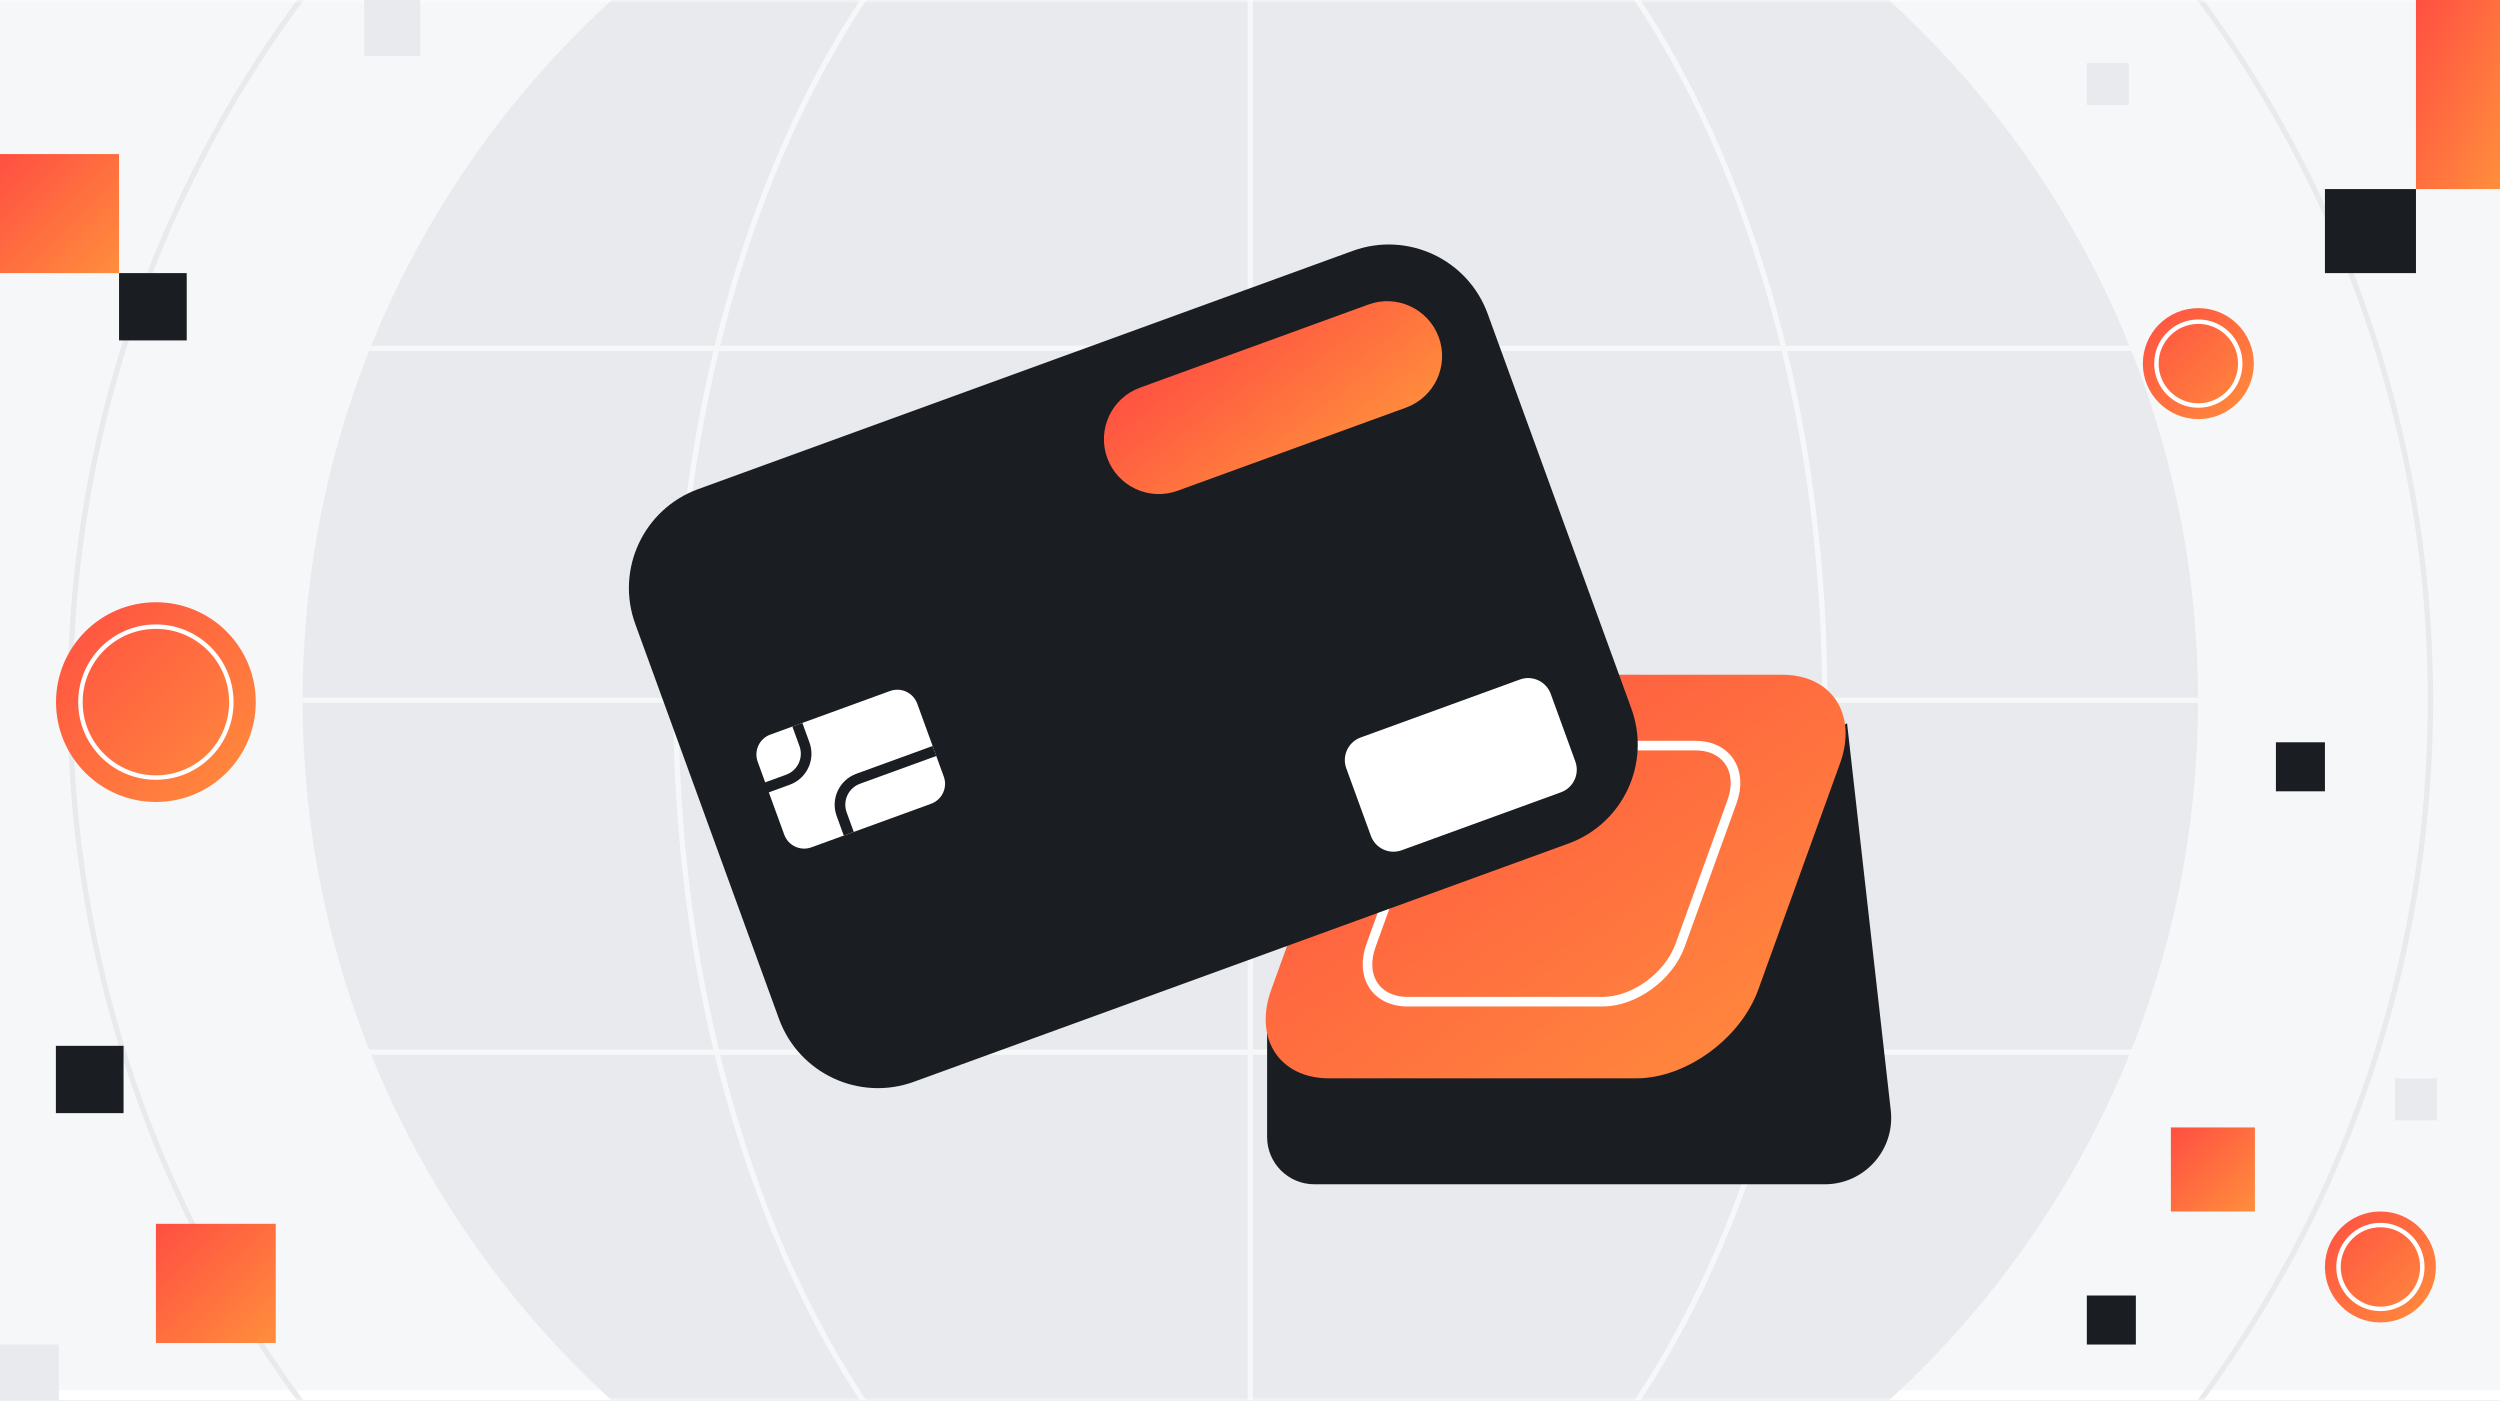 <svg width="357" height="200" viewBox="0 0 357 200" fill="none" xmlns="http://www.w3.org/2000/svg">
<rect x="0" y="0" width="357" height="200" fill="#333333" stroke="none"/>
<g clip-path="url(#clip0_357_13726)">
<rect width="357" height="200" fill="#F6F7F8"/>
<g clip-path="url(#clip1_357_13726)">
<rect width="357" height="200" fill="#F6F7F8"/>
<g clip-path="url(#clip2_357_13726)">
<rect width="509.091" height="200" transform="translate(-76)" fill="white"/>
<mask id="mask0_357_13726" style="mask-type:luminance" maskUnits="userSpaceOnUse" x="-76" y="0" width="510" height="201">
<path d="M433.091 0H-76V200H433.091V0Z" fill="white"/>
</mask>
<g mask="url(#mask0_357_13726)">
<path d="M433.091 0H-76V198.504H433.091V0Z" fill="#F6F7F8"/>
<path d="M178.546 235.326C253.284 235.326 313.871 174.739 313.871 100C313.871 25.262 253.284 -35.326 178.546 -35.326C103.807 -35.326 43.22 25.262 43.22 100C43.22 174.739 103.807 235.326 178.546 235.326Z" fill="#E8EAED"/>
<path d="M178.546 268.523C271.618 268.523 347.068 193.073 347.068 100C347.068 6.928 271.618 -68.522 178.546 -68.522C85.473 -68.522 10.023 6.928 10.023 100C10.023 193.073 85.473 268.523 178.546 268.523Z" stroke="#E8EAED" stroke-width="0.758" stroke-miterlimit="10"/>
<path d="M178.546 235.326C223.852 235.326 260.58 174.739 260.58 100C260.58 25.262 223.852 -35.326 178.546 -35.326C133.239 -35.326 96.511 25.262 96.511 100C96.511 174.739 133.239 235.326 178.546 235.326Z" stroke="#F6F7F8" stroke-width="0.758" stroke-miterlimit="10"/>
<path d="M313.871 100H43.22" stroke="#F6F7F8" stroke-width="0.758" stroke-miterlimit="10"/>
<path d="M313.871 49.746H43.22" stroke="#F6F7F8" stroke-width="0.758" stroke-miterlimit="10"/>
<path d="M313.871 150.254H43.22" stroke="#F6F7F8" stroke-width="0.758" stroke-miterlimit="10"/>
<path d="M178.546 -35.326V235.326" stroke="#F6F7F8" stroke-width="0.758" stroke-miterlimit="10"/>
</g>
</g>
</g>
<g clip-path="url(#clip3_357_13726)">
<path d="M17.643 149.344H7.979V158.956H17.643V149.344Z" fill="#1A1D21"/>
<path d="M26.664 39H17V48.612H26.664V39Z" fill="#1A1D21"/>
<path d="M39.378 174.761H22.265V191.782H39.378V174.761Z" fill="url(#paint0_linear_357_13726)"/>
<path d="M17 22H0V39H17V22Z" fill="url(#paint1_linear_357_13726)"/>
<path d="M8.403 192H0V200.358H8.403V192Z" fill="#E8EAED"/>
<path d="M60 0H52V8H60V0Z" fill="#E8EAED"/>
<path d="M345 27H332V39H345V27Z" fill="#1A1D21"/>
<path d="M357 0H345V27H357V0Z" fill="url(#paint2_linear_357_13726)"/>
<path d="M332 106H325V113H332V106Z" fill="#1A1D21"/>
<path d="M305 185H298V192H305V185Z" fill="#1A1D21"/>
<path d="M322 161H310V173H322V161Z" fill="url(#paint3_linear_357_13726)"/>
<path d="M348 154H342V160H348V154Z" fill="#E8EAED"/>
<path d="M304 9H298V15H304V9Z" fill="#E8EAED"/>
<path d="M22.262 114.524C30.138 114.524 36.524 108.138 36.524 100.262C36.524 92.385 30.138 86 22.262 86C14.385 86 8 92.385 8 100.262C8 108.138 14.385 114.524 22.262 114.524Z" fill="url(#paint4_linear_357_13726)"/>
<path d="M22.262 111.037C28.213 111.037 33.037 106.213 33.037 100.262C33.037 94.311 28.213 89.486 22.262 89.486C16.311 89.486 11.486 94.311 11.486 100.262C11.486 106.213 16.311 111.037 22.262 111.037Z" stroke="white" stroke-width="0.634" stroke-miterlimit="10"/>
<path d="M313.923 59.846C318.299 59.846 321.846 56.299 321.846 51.923C321.846 47.547 318.299 44 313.923 44C309.547 44 306 47.547 306 51.923C306 56.299 309.547 59.846 313.923 59.846Z" fill="url(#paint5_linear_357_13726)"/>
<path d="M313.923 57.91C317.229 57.91 319.91 55.229 319.91 51.923C319.91 48.617 317.229 45.937 313.923 45.937C310.617 45.937 307.937 48.617 307.937 51.923C307.937 55.229 310.617 57.91 313.923 57.91Z" stroke="white" stroke-width="0.634" stroke-miterlimit="10"/>
<path d="M339.923 188.846C344.299 188.846 347.846 185.299 347.846 180.923C347.846 176.547 344.299 173 339.923 173C335.547 173 332 176.547 332 180.923C332 185.299 335.547 188.846 339.923 188.846Z" fill="url(#paint6_linear_357_13726)"/>
<path d="M339.923 186.91C343.229 186.91 345.91 184.229 345.91 180.923C345.91 177.617 343.229 174.937 339.923 174.937C336.617 174.937 333.937 177.617 333.937 180.923C333.937 184.229 336.617 186.91 339.923 186.91Z" stroke="white" stroke-width="0.634" stroke-miterlimit="10"/>
</g>
<path d="M260.583 169.114H187.685C183.961 169.114 180.943 166.095 180.943 162.372V145.224L263.761 103.285L270.003 158.572C270.636 164.194 266.242 169.114 260.586 169.114H260.583Z" fill="#1A1D21"/>
<path d="M233.677 153.985H189.787C182.704 153.985 179.007 148.319 181.537 141.326L193.215 109.012C195.742 102.019 203.533 96.353 210.617 96.353H254.507C261.59 96.353 265.287 102.019 262.757 109.012L251.079 141.326C248.552 148.319 240.761 153.985 233.677 153.985Z" fill="url(#paint7_linear_357_13726)"/>
<path d="M228.871 143.042H201.018C196.522 143.042 194.177 139.444 195.783 135.008L203.196 114.504C204.799 110.069 209.746 106.47 214.238 106.47H242.09C246.586 106.47 248.931 110.069 247.325 114.504L239.912 135.008C238.31 139.444 233.363 143.042 228.871 143.042Z" stroke="white" stroke-width="1.37" stroke-miterlimit="10"/>
<path d="M193.171 35.824L99.703 69.843C91.901 72.683 87.878 81.31 90.718 89.112L111.238 145.49C114.078 153.293 122.705 157.316 130.507 154.476L223.974 120.457C231.777 117.617 235.8 108.99 232.96 101.187L212.44 44.809C209.6 37.007 200.973 32.984 193.171 35.824Z" fill="#1A1D21"/>
<path d="M195.418 43.482L162.795 55.356C158.73 56.835 156.634 61.33 158.113 65.396L158.115 65.399C159.594 69.465 164.09 71.561 168.155 70.081L200.777 58.208C204.842 56.728 206.939 52.233 205.459 48.167L205.458 48.164C203.978 44.099 199.483 42.002 195.418 43.482Z" fill="url(#paint8_linear_357_13726)"/>
<path d="M217.045 97.035L194.3 105.313C192.519 105.962 191.601 107.931 192.249 109.712L195.763 119.365C196.411 121.146 198.38 122.065 200.161 121.416L222.906 113.138C224.687 112.49 225.605 110.52 224.957 108.739L221.444 99.086C220.795 97.305 218.826 96.387 217.045 97.035Z" fill="white"/>
<path d="M127.099 98.675L110.01 104.895C108.438 105.467 107.627 107.206 108.199 108.779L111.987 119.186C112.56 120.759 114.299 121.57 115.871 120.998L132.96 114.778C134.533 114.205 135.344 112.466 134.771 110.894L130.983 100.486C130.411 98.913 128.672 98.102 127.099 98.675Z" fill="white"/>
<path d="M133.442 107.239L122.549 111.205C120.499 111.951 119.442 114.216 120.189 116.266L121.204 119.057" stroke="#1A1D21" stroke-width="1.52" stroke-miterlimit="10"/>
<path d="M109.416 112.474L112.518 111.345C114.568 110.599 115.624 108.334 114.878 106.285L113.863 103.493" stroke="#1A1D21" stroke-width="1.52" stroke-miterlimit="10"/>
</g>
<defs>
<linearGradient id="paint0_linear_357_13726" x1="22.265" y1="174.761" x2="39.286" y2="191.874" gradientUnits="userSpaceOnUse">
<stop stop-color="#FF4F42"/>
<stop offset="1" stop-color="#FF8E3C"/>
</linearGradient>
<linearGradient id="paint1_linear_357_13726" x1="0" y1="22" x2="17" y2="39" gradientUnits="userSpaceOnUse">
<stop stop-color="#FF4F42"/>
<stop offset="1" stop-color="#FF8E3C"/>
</linearGradient>
<linearGradient id="paint2_linear_357_13726" x1="345" y1="0" x2="365.041" y2="8.907" gradientUnits="userSpaceOnUse">
<stop stop-color="#FF4F42"/>
<stop offset="1" stop-color="#FF8E3C"/>
</linearGradient>
<linearGradient id="paint3_linear_357_13726" x1="310" y1="161" x2="322" y2="173" gradientUnits="userSpaceOnUse">
<stop stop-color="#FF4F42"/>
<stop offset="1" stop-color="#FF8E3C"/>
</linearGradient>
<linearGradient id="paint4_linear_357_13726" x1="8" y1="86" x2="36.524" y2="114.524" gradientUnits="userSpaceOnUse">
<stop stop-color="#FF4F42"/>
<stop offset="1" stop-color="#FF8E3C"/>
</linearGradient>
<linearGradient id="paint5_linear_357_13726" x1="306" y1="44" x2="321.846" y2="59.846" gradientUnits="userSpaceOnUse">
<stop stop-color="#FF4F42"/>
<stop offset="1" stop-color="#FF8E3C"/>
</linearGradient>
<linearGradient id="paint6_linear_357_13726" x1="332" y1="173" x2="347.846" y2="188.846" gradientUnits="userSpaceOnUse">
<stop stop-color="#FF4F42"/>
<stop offset="1" stop-color="#FF8E3C"/>
</linearGradient>
<linearGradient id="paint7_linear_357_13726" x1="180.74" y1="96.353" x2="234.783" y2="174.008" gradientUnits="userSpaceOnUse">
<stop stop-color="#FF4F42"/>
<stop offset="1" stop-color="#FF8E3C"/>
</linearGradient>
<linearGradient id="paint8_linear_357_13726" x1="155.434" y1="58.035" x2="173.56" y2="81.848" gradientUnits="userSpaceOnUse">
<stop stop-color="#FF4F42"/>
<stop offset="1" stop-color="#FF8E3C"/>
</linearGradient>
<clipPath id="clip0_357_13726">
<rect width="357" height="200" fill="white"/>
</clipPath>
<clipPath id="clip1_357_13726">
<rect width="357" height="200" fill="white"/>
</clipPath>
<clipPath id="clip2_357_13726">
<rect width="509.091" height="200" fill="white" transform="translate(-76)"/>
</clipPath>
<clipPath id="clip3_357_13726">
<rect width="357" height="200" fill="white"/>
</clipPath>
</defs>
</svg>
